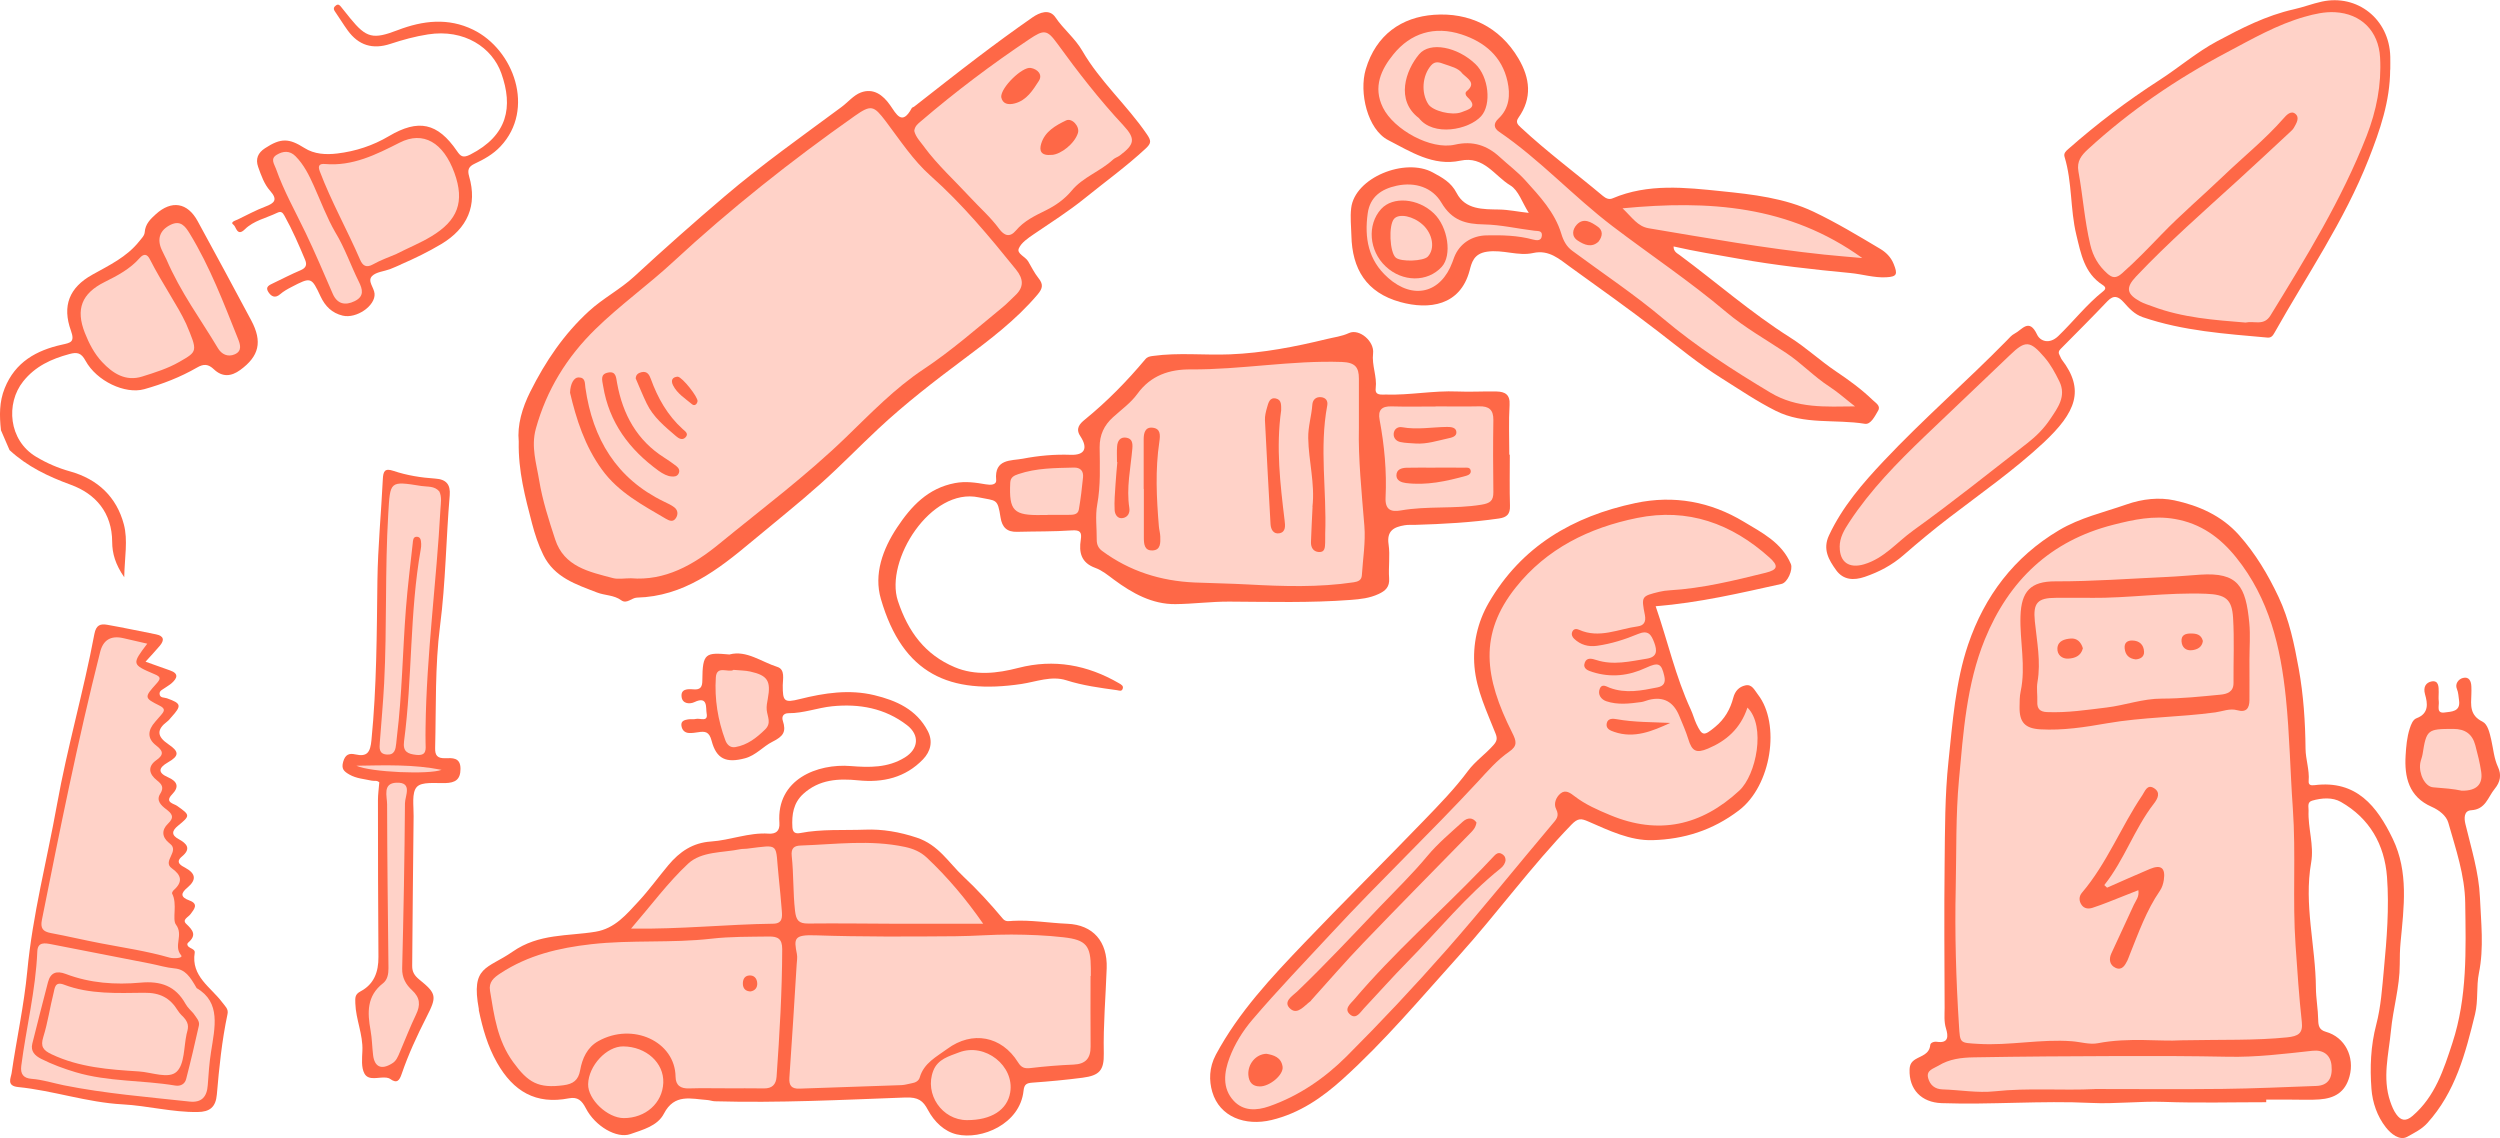 <?xml version="1.0" encoding="UTF-8"?>
<svg id="Ebene_2" data-name="Ebene 2" xmlns="http://www.w3.org/2000/svg" viewBox="0 0 456.4 207.78">
  <defs>
    <style>
      .cls-1 {
        opacity: .3;
      }

      .cls-1, .cls-2 {
        fill: #fe6847;
      }
    </style>
  </defs>
  <g id="Ebene_1-2" data-name="Ebene 1">
    <g>
      <g>
        <path class="cls-2" d="M.17,78.49c-.28-2.59-.32-5.12,.69-7.62,1.92-4.78,5.79-6.92,10.46-7.95,1.59-.35,2.38-.47,1.63-2.55-1.63-4.52-.32-7.87,3.9-10.22,3.1-1.73,6.29-3.23,8.57-6.1,.42-.53,.95-1.02,1-1.66,.11-1.49,1.02-2.38,2.03-3.29,2.87-2.6,5.77-2.15,7.64,1.28,3.29,6.03,6.55,12.06,9.78,18.12,2.08,3.9,1.43,6.53-2.01,9.04-1.68,1.23-3.29,1.32-4.81-.12-1.02-.96-1.83-1.05-3.1-.31-3.01,1.74-6.27,3-9.62,3.94-3.47,.97-8.69-1.47-10.72-5.2-.78-1.44-1.52-1.61-2.96-1.21-3.29,.89-6.21,2.22-8.42,4.99-3.21,4.03-2.67,10.73,2.33,13.74,2,1.2,4.04,2.08,6.27,2.7,5,1.41,8.45,4.63,9.78,9.66,.77,2.92,.14,5.99,.07,9.65-1.61-2.33-2.19-4.33-2.2-6.44-.02-5.33-3.01-8.78-7.55-10.44-4.16-1.52-7.95-3.33-11.19-6.33l-1.59-3.68Zm33.77-19.46c-1.39-3.06-4.3-7.21-6.58-11.7-.5-.98-1.11-1.07-1.86-.22-1.75,1.99-4.02,3.19-6.37,4.36-4.24,2.1-5.34,4.99-3.64,9.3,.76,1.93,1.73,3.81,3.16,5.33,1.95,2.08,4.3,3.59,7.31,2.64,2.32-.73,4.66-1.45,6.81-2.69,3.32-1.92,3.36-1.85,1.18-7.01Zm-3.61-11.79c2.67,6.22,6.35,11.1,9.45,16.32,.66,1.11,1.79,1.68,3.06,1.13,1.43-.61,1.01-1.85,.6-2.87-2.61-6.52-5.1-13.1-8.78-19.14-.84-1.38-1.69-2.53-3.52-1.64-1.97,.96-2.53,2.59-1.6,4.6,.34,.74,.72,1.46,.79,1.61Z"/>
        <path class="cls-2" d="M73.23,48.27c-.68,.29-1.35,.61-2.04,.87-1.1,.41-2.51,.5-3.26,1.25-.91,.91,.36,2.1,.45,3.22,.18,2.21-3.31,4.62-5.83,4.01-1.94-.47-3.18-1.7-4.02-3.49-1.67-3.58-1.75-3.59-5.32-1.73-.72,.37-1.45,.78-2.05,1.3-.96,.84-1.66,.4-2.18-.4-.62-.96,.23-1.27,.9-1.6,1.67-.8,3.31-1.65,5.01-2.37,.98-.42,1.19-.99,.81-1.9-1.14-2.73-2.32-5.44-3.76-8.03-.35-.64-.64-.89-1.36-.54-1.99,.96-4.29,1.42-5.89,3.01-1.41,1.39-1.59-.5-2.03-.8-.75-.53,.28-.78,.74-1,1.67-.8,3.3-1.7,5.03-2.35,1.7-.64,2.33-1.26,.88-2.89-1.08-1.21-1.63-2.81-2.18-4.35-.52-1.48-.04-2.58,1.25-3.42,2.91-1.9,4.36-1.84,7.19-.05,1.8,1.15,3.94,1.26,6.01,1.01,3.34-.4,6.5-1.44,9.41-3.16,5.41-3.2,8.9-2.45,12.44,2.72,.66,.97,1.09,1.31,2.42,.64,6.87-3.5,7.84-8.75,5.67-14.84-1.66-4.68-6.73-8.14-13.39-7.1-2.32,.36-4.62,.99-6.86,1.73-3.25,1.07-5.81,.27-7.79-2.45-.82-1.13-1.54-2.33-2.34-3.48-.34-.49-.19-.82,.22-1.11,.4-.28,.66-.03,.91,.29,.54,.7,1.1,1.39,1.66,2.07,2.96,3.63,4.17,3.9,8.68,2.17,4.57-1.75,9.2-2.31,13.78-.07,7.45,3.65,11.36,14.51,4.99,21.29-1.37,1.46-3.01,2.36-4.75,3.18-1.06,.5-1.33,1.1-.99,2.28,1.54,5.31-.27,9.51-5.1,12.39-2.36,1.41-4.81,2.6-7.32,3.69Zm-.84-1.92c2.11-1.08,4.3-1.96,6.34-3.19,4.85-2.91,6.14-6.33,4.23-11.6-2.02-5.57-5.71-7.7-9.98-5.53-4.32,2.19-8.59,4.35-13.65,3.91-.93-.08-1.37,.23-.96,1.31,2.1,5.54,5.01,10.71,7.36,16.14,.49,1.14,1.14,1.57,2.41,.85,1.34-.76,2.83-1.27,4.25-1.88Zm-11.18-3.94c-1.55-2.7-2.63-5.62-3.9-8.45-.88-1.96-1.82-3.89-3.36-5.44-1.07-1.08-2.29-.96-3.45-.25-1.19,.73-.43,1.67-.12,2.54,1.43,4.06,3.55,7.81,5.4,11.67,1.76,3.67,3.34,7.41,4.96,11.14,.81,1.87,2.25,2.22,4.02,1.35,1.79-.88,1.43-2.17,.75-3.54-1.48-2.98-2.55-6.15-4.29-9.01Z"/>
      </g>
      <g>
        <path class="cls-2" d="M275.63,83.02c0,3.11-.06,6.22,.03,9.32,.05,1.52-.56,2.11-2.02,2.32-5.08,.73-10.18,1.01-15.3,1.16-.64,.02-1.29-.04-1.91,.07-1.94,.32-3.3,.99-2.93,3.49,.3,2.03-.05,4.14,.1,6.2,.11,1.57-.66,2.28-1.92,2.86-1.63,.76-3.27,.94-5.09,1.08-7.38,.56-14.75,.35-22.13,.31-3.32-.02-6.6,.43-9.88,.46-4.23,.04-7.86-1.98-11.21-4.46-1.08-.8-2.17-1.71-3.4-2.15-2.6-.94-3.03-2.82-2.66-5.16,.21-1.37-.12-1.79-1.64-1.69-3.32,.23-6.66,.17-10,.26-1.84,.05-2.73-.82-3.01-2.63-.54-3.53-.75-2.98-3.96-3.66-8.79-1.88-17.21,11.57-14.78,18.9,1.88,5.67,4.99,9.83,10.37,12.1,3.76,1.59,7.74,1.14,11.63,.13,6.52-1.68,12.6-.54,18.36,2.8,.43,.25,.9,.49,.66,1.06-.19,.48-.63,.27-1.02,.21-3.12-.43-6.22-.84-9.26-1.81-2.72-.87-5.51,.28-8.2,.68-13.03,1.94-21.64-1.71-25.65-15.54-1.31-4.51,.33-9.06,2.96-13.03,2.59-3.9,5.63-7.17,10.57-8.11,1.95-.37,3.78-.09,5.64,.23,.85,.15,1.97,.15,1.88-.82-.36-3.88,2.75-3.46,4.86-3.86,2.86-.55,5.78-.82,8.74-.71,2.57,.1,3.21-1.21,1.77-3.39-.95-1.42-.1-2.29,.82-3.04,4.05-3.3,7.68-7,11.02-10.99,.41-.49,.83-.55,1.42-.63,4.68-.65,9.38-.1,14.06-.29,6.01-.24,11.87-1.38,17.69-2.8,1.34-.33,2.69-.47,4.03-1.09,1.88-.86,4.67,1.51,4.4,3.71-.26,2.2,.75,4.21,.48,6.37-.17,1.38,1.02,1.13,1.85,1.15,4.37,.14,8.69-.75,13.07-.56,2.38,.11,4.78-.06,7.16,0,1.51,.04,2.48,.54,2.36,2.45-.18,3.02-.05,6.05-.05,9.08,.03,0,.06,0,.08,0Zm-27.55-4.84c0-3.49,0-6.28,0-9.06,0-2.08-.69-2.95-3.11-3.04-9.25-.32-18.37,1.42-27.6,1.36-3.83-.03-7.26,1.06-9.72,4.45-1.19,1.65-2.94,2.9-4.47,4.29-1.62,1.47-2.44,3.21-2.43,5.47,.03,3.49,.2,6.97-.44,10.46-.38,2.08-.07,4.29-.09,6.44,0,.85,.28,1.51,1,2.04,5.02,3.7,10.69,5.48,16.86,5.75,3.25,.14,6.51,.18,9.77,.36,6.43,.35,12.89,.56,19.3-.4,.79-.12,1.41-.38,1.47-1.26,.19-3.01,.7-6.06,.46-9.04-.5-6.17-1.13-12.32-1-17.82Zm14.08-3.99s0,.01,0,.02c-2.71,0-5.42,.06-8.12-.02-1.82-.06-2.51,.7-2.18,2.44,.88,4.7,1.32,9.44,1.09,14.22-.1,2.18,.95,2.66,2.76,2.34,4.87-.86,9.83-.24,14.72-1.05,1.6-.26,2.22-.7,2.2-2.31-.06-4.38-.07-8.76,0-13.14,.03-1.9-.82-2.55-2.59-2.51-2.63,.06-5.25,.01-7.88,.01Zm-70.92,19.82v-.02c1.27,0,2.54,.02,3.81,0,.79-.01,1.74,.03,1.91-.99,.33-1.94,.57-3.91,.76-5.87,.11-1.15-.48-1.8-1.69-1.77-3.41,.09-6.82,.07-10.11,1.19-.8,.27-1.44,.56-1.49,1.57-.24,5.16,.59,6.01,5.85,5.9,.32,0,.63,0,.95,0Z"/>
        <path class="cls-2" d="M239.6,92.53c.49-4.23-.7-8.36-.77-12.55-.04-2.1,.61-4.06,.75-6.11,.06-.89,.67-1.47,1.62-1.36,.85,.1,1.26,.68,1.1,1.52-1.46,7.77-.08,15.59-.37,23.38-.02,.55,.02,1.11-.01,1.67-.04,.79,0,1.77-1.14,1.7-1.03-.06-1.49-.85-1.45-1.84,.07-2.14,.19-4.28,.29-6.41Z"/>
        <path class="cls-2" d="M233.89,74.91c-.96,6.74-.18,13.42,.63,20.11,.11,.91,.27,2.13-.99,2.34-1.02,.17-1.53-.68-1.58-1.67-.35-6.32-.71-12.65-1.02-18.97-.04-.77,.17-1.57,.38-2.32,.24-.81,.45-1.91,1.62-1.65,1.09,.24,.95,1.3,.96,2.17Z"/>
        <path class="cls-2" d="M208.79,89.25c0-3.02,0-6.04,0-9.05,0-1.12,.25-2.27,1.62-2.12,1.48,.16,1.42,1.34,1.24,2.57-.77,5.13-.51,10.27-.09,15.41,.05,.63,.24,1.25,.26,1.88,.03,1.12,.11,2.49-1.42,2.55-1.53,.06-1.58-1.25-1.58-2.41,0-2.94,0-5.88,0-8.82,0,0-.02,0-.03,0Z"/>
        <path class="cls-2" d="M203.92,84.34c0-.95-.06-1.91,.02-2.86,.07-.98,.57-1.75,1.66-1.58,1.07,.17,1.21,.95,1.12,1.99-.31,3.6-1.12,7.18-.55,10.84,.14,.88-.25,1.65-1.14,1.84-1.03,.22-1.5-.69-1.54-1.43-.09-1.57,.06-3.16,.16-4.74,.08-1.35,.22-2.69,.33-4.04-.02,0-.04,0-.06,0Z"/>
        <path class="cls-2" d="M262.04,85.37c1.75,0,3.5-.02,5.25,.01,.43,0,1.05-.13,1.19,.49,.14,.58-.36,.87-.81,.99-3.61,1-7.25,1.8-11.03,1.32-.77-.1-1.7-.42-1.71-1.38,0-1.12,.95-1.38,1.86-1.41,1.75-.05,3.5-.01,5.25-.01h0Z"/>
        <path class="cls-2" d="M258.48,80.97c-.94-.08-1.9-.07-2.82-.27-.73-.15-1.29-.71-1.23-1.53,.07-.86,.77-1.31,1.5-1.18,2.77,.5,5.51-.02,8.26-.05,.7,0,1.63,.07,1.69,.93,.06,.86-.93,1.03-1.56,1.17-1.92,.42-3.82,1.05-5.84,.93Z"/>
      </g>
      <g>
        <path class="cls-2" d="M133.21,119.47c3.08-.8,5.76,1.35,8.72,2.29,1.43,.46,.98,2.22,.97,3.33-.01,2.94,.23,3.26,3.12,2.53,4.49-1.12,9.02-1.81,13.59-.71,4.02,.97,7.7,2.6,9.76,6.54,1,1.91,.51,3.74-.86,5.17-3.22,3.35-7.32,4.3-11.82,3.84-3.64-.37-7.13-.17-10.03,2.46-1.82,1.65-2.13,3.78-2,6.1,.06,1.03,.63,1.21,1.43,1.06,3.93-.76,7.94-.47,11.89-.62,3.1-.12,6.24,.41,9.39,1.46,3.99,1.32,5.81,4.57,8.49,7.08,2.59,2.42,4.97,5.03,7.24,7.74,.5,.6,1.18,.4,1.77,.37,3.35-.19,6.65,.39,9.97,.53,4.72,.19,7.36,3.25,7.2,8.1-.18,5.19-.64,10.36-.53,15.56,.06,3.1-.79,4.05-3.88,4.45-3.05,.4-6.12,.68-9.18,.9-1.06,.08-1.47,.32-1.59,1.48-.65,6.11-7.69,9.01-12.21,7.96-2.23-.52-4.09-2.28-5.25-4.47-.87-1.65-1.73-2.35-4.11-2.26-11.58,.43-23.17,1.02-34.77,.69-.47-.01-.93-.2-1.39-.23-2.95-.2-6-1.24-7.93,2.5-1.16,2.24-3.86,2.93-6.14,3.73-2.44,.85-6.4-1.41-8.11-4.73-.72-1.39-1.47-2.12-3.09-1.81-6.02,1.18-10.15-1.26-13.12-6.5-1.72-3.03-2.62-6.23-3.32-9.55-.02-.08,0-.16,0-.24-1.48-7.94,1.51-7.25,6.16-10.48,4.82-3.35,10.03-2.8,15.13-3.64,3.58-.59,5.66-3.18,7.87-5.55,1.92-2.07,3.58-4.38,5.4-6.56,2.12-2.55,4.54-4.14,7.81-4.36,3.55-.24,6.92-1.68,10.53-1.44,1.29,.08,2.08-.44,1.97-1.97-.57-8.01,7.01-10.85,12.99-10.37,3.42,.27,6.78,.36,9.9-1.56,2.49-1.53,2.78-4.07,.41-5.9-4.05-3.12-8.74-3.95-13.68-3.45-2.65,.27-5.22,1.28-7.92,1.26-1.06,0-1.3,.7-1.08,1.37,.66,2.02,.12,2.85-1.92,3.86-1.65,.82-2.99,2.47-4.97,3-3.43,.92-5.23,.16-6.11-3.2-.44-1.68-1.18-1.76-2.47-1.55-.54,.09-1.1,.16-1.64,.14-.82-.04-1.3-.56-1.4-1.35-.11-.88,.6-1.03,1.22-1.14,.47-.08,.97,.04,1.42-.08,.74-.2,2.29,.67,1.96-1.05-.18-.92,.3-3.23-2.23-2.02-.81,.39-2.15,.34-2.33-.9-.22-1.54,1.12-1.52,2.14-1.43,1.33,.12,1.64-.47,1.64-1.66,.03-5.02,.59-5.09,5.01-4.7Zm65.9,58.71s.02,0,.03,0c0-.48,0-.96,0-1.43-.02-4.11-.83-5.17-4.99-5.64-3.15-.36-6.34-.48-9.51-.5-3.41-.02-6.83,.29-10.25,.31-8.52,.07-17.04,.12-25.56-.17-3.93-.13-3.9,.61-3.35,3.41,.12,.61,0,1.27-.04,1.9-.43,6.89-.84,13.78-1.33,20.67-.11,1.5,.44,2.06,1.85,2.01,6.2-.21,12.4-.41,18.6-.64,.63-.02,1.25-.23,1.88-.34,.67-.11,1.28-.41,1.47-1.07,.76-2.64,3.08-3.77,5.03-5.21,4.55-3.36,9.93-2.35,12.91,2.45,.62,1.01,1.22,1.18,2.31,1.05,2.6-.31,5.21-.52,7.83-.63,2.22-.09,3.13-1.17,3.11-3.31-.04-4.29-.01-8.59-.01-12.88Zm-66.59,20.51s0,0,0,0c2.31,0,4.62-.03,6.93,.01,1.49,.03,2.22-.7,2.32-2.12,.55-7.77,1.01-15.53,1.03-23.32,0-1.84-.77-2.32-2.45-2.29-3.5,.05-7,0-10.5,.4-7.26,.83-14.59,.18-21.87,1-5.95,.67-11.55,1.99-16.61,5.31-1.22,.8-2.18,1.58-1.91,3.21,.75,4.54,1.34,9.04,4.21,12.99,2.73,3.77,4.61,4.86,9.23,4.24,1.72-.23,2.69-.91,3.01-2.73,.38-2.16,1.3-4.2,3.31-5.32,6.28-3.51,14.03,.06,14.11,6.49,.02,1.6,.93,2.2,2.5,2.14,2.23-.07,4.45-.02,6.68-.02Zm46.98-30.04c-3.19-4.58-6.52-8.52-10.29-12.07-1.15-1.09-2.52-1.65-4.02-1.97-6.32-1.35-12.67-.47-19.01-.25-1.13,.04-1.81,.4-1.64,1.94,.36,3.31,.22,6.65,.6,9.98,.2,1.72,.66,2.34,2.42,2.32,5.42-.06,10.83,.02,16.25,.04,5.23,.01,10.46,0,15.69,0Zm-64.29,.88c9.15,.12,17.54-.79,25.96-.9,1.68-.02,1.65-1.17,1.56-2.33-.17-2.06-.35-4.12-.57-6.17-.69-6.34,.45-5.95-5.83-5.19-.39,.05-.8,.01-1.19,.09-3.25,.67-7.07,.36-9.53,2.65-3.67,3.43-6.69,7.54-10.4,11.84Zm61.35,34.96c4.43,0,7.32-1.86,7.86-5.04,.83-4.85-4.58-9.16-9.36-7.32-1.78,.69-3.85,1.2-4.68,3.34-1.66,4.25,1.6,9.03,6.18,9.02Zm-62.68-.37c3.98,0,7.06-2.74,7.21-6.44,.15-3.64-3.12-6.61-7.31-6.65-3.03-.03-6.33,3.51-6.41,6.89-.07,2.78,3.52,6.19,6.51,6.2Zm20.04-81.83c-.92,.59-3.1-.93-3.24,1.4-.25,3.91,.36,7.76,1.74,11.46,.29,.78,.89,1.4,1.82,1.24,2.21-.38,3.87-1.69,5.44-3.22,1.2-1.17,.41-2.34,.29-3.56-.07-.69,.08-1.41,.21-2.11,.58-3.17-.05-4.2-3.2-4.9-.92-.21-1.89-.2-3.07-.31Z"/>
        <path class="cls-2" d="M137.01,181c-.83-.03-1.34-.47-1.39-1.3-.04-.77,.22-1.5,1.07-1.61,.94-.12,1.51,.5,1.55,1.41,.04,.78-.37,1.36-1.23,1.5Z"/>
      </g>
      <g>
        <path class="cls-2" d="M413.72,201.22c-6.23,0-12.47,.17-18.69-.06-4.44-.16-8.85,.41-13.27,.19-9.1-.45-18.2,.36-27.3,.04-3.69-.13-5.97-2.5-5.85-6.13,.03-.93,.36-1.44,1.09-1.89,1.08-.65,2.53-.91,2.69-2.61,.04-.41,.69-.65,1.2-.57,2.22,.33,2.08-1.09,1.67-2.43-.39-1.26-.25-2.51-.25-3.76-.03-8.76-.1-17.53,0-26.29,.07-6.24,.04-12.51,.7-18.7,.76-7.17,1.27-14.49,3.59-21.34,2.99-8.82,8.37-15.99,16.59-20.87,3.87-2.3,8.15-3.25,12.3-4.7,2.96-1.04,6-1.35,8.79-.75,4.39,.95,8.57,2.75,11.76,6.32,3.04,3.41,5.31,7.24,7.24,11.33,1.96,4.16,2.87,8.62,3.68,13.09,.87,4.82,1.19,9.7,1.24,14.61,.02,1.95,.74,3.87,.57,5.87-.06,.74,.37,.86,1.09,.77,7.64-.96,11.4,3.87,14.26,9.79,2.93,6.07,2.03,12.52,1.43,18.9-.13,1.35-.15,2.69-.15,4.04,0,4.12-1.23,8.07-1.61,12.13-.41,4.29-1.6,8.6-.12,12.91,.28,.81,.61,1.65,1.11,2.33,.83,1.15,1.73,1.35,2.97,.27,4.11-3.54,5.66-8.41,7.26-13.3,2.74-8.36,2.46-16.99,2.34-25.59-.07-5.05-1.73-9.84-3.09-14.64-.36-1.27-1.69-2.3-3.04-2.89-4.18-1.83-4.99-5.43-4.75-9.39,.1-1.61,.23-3.28,.75-4.89,.27-.82,.58-1.64,1.25-1.89,2.31-.87,2.01-2.75,1.55-4.34-.41-1.43,.23-2.18,1.16-2.37,1.34-.26,1.33,.97,1.33,1.95,0,.56-.06,1.12,.01,1.67,.11,.82-.52,2.28,1.1,2.04,1.14-.17,2.93-.09,2.6-2.24-.11-.69-.1-1.36-.39-2.06-.38-.91,.26-1.78,1.1-2,1.12-.29,1.51,.58,1.54,1.57,.02,.48,.02,.96,0,1.43-.08,1.96-.33,3.82,2.04,4.98,.95,.47,1.29,2.02,1.59,3.31,.38,1.67,.5,3.41,1.25,5.01,.63,1.36,.43,2.67-.61,3.93-1.25,1.51-1.65,3.77-4.3,3.92-1.36,.08-1.3,1.49-1.06,2.5,1.06,4.42,2.45,8.83,2.65,13.34,.2,4.6,.76,9.27-.18,13.88-.5,2.47-.1,5.01-.71,7.52-1.75,7.15-3.58,14.21-8.72,19.88-1.04,1.15-2.43,1.8-3.65,2.49-1.39,.78-2.99-.54-3.92-1.73-1.58-2.02-2.43-4.52-2.62-7-.29-3.93-.15-7.85,.88-11.77,.85-3.25,1.07-6.68,1.39-10.05,.53-5.61,.99-11.25,.57-16.88-.45-5.93-3.18-10.71-8.42-13.7-1.53-.88-3.48-.74-5.25-.23-.96,.28-.62,1.17-.65,1.83-.14,3.17,1.03,6.27,.47,9.48-1.35,7.67,.82,15.23,.87,22.86,.01,1.9,.39,3.9,.42,5.86,.02,1.04,.17,1.82,1.38,2.16,3.55,.99,5.29,4.63,4.34,8.13-.8,2.98-2.79,4.02-5.49,4.22-1.66,.13-3.34,.03-5.02,.04-1.57,0-3.13,0-4.7,0,0,.15,0,.3,0,.46Zm-15.58-11.3c7.79-.15,13.59,.05,19.39-.54,2.05-.21,2.92-.73,2.69-2.81-.51-4.65-.82-9.32-1.14-13.97-.58-8.32,.09-16.67-.5-25.03-.48-6.71-.58-13.46-1.27-20.17-.95-9.27-3.03-18.13-9.08-25.64-2.97-3.68-6.47-6.2-11.21-7.02-3.88-.67-7.54,.12-11.25,1.07-11.46,2.92-19.03,10.17-23.42,20.92-3.34,8.19-3.92,16.95-4.72,25.62-.6,6.51-.45,13.08-.59,19.62-.19,8.4,.05,16.81,.59,25.21,.21,3.34,.11,3.18,3.51,3.39,5.73,.35,11.4-.92,17.12-.48,1.58,.12,3.22,.65,4.72,.36,5.7-1.1,11.44-.28,15.16-.53Zm-15.69,8.89c8,0,15.69,.07,23.37-.02,5.69-.07,11.38-.33,17.06-.54,2.09-.08,3.01-1.38,2.76-3.79-.2-1.9-1.52-2.85-3.5-2.63-5.12,.56-10.24,1.2-15.42,1.09-6.5-.13-13-.15-19.49-.13-8.98,.03-17.95,.08-26.93,.24-2.2,.04-4.42,.29-6.4,1.51-.93,.57-2.3,.82-1.89,2.3,.33,1.21,1.19,2,2.62,2.04,3.18,.1,6.39,.68,9.51,.35,6.21-.66,12.41-.11,18.31-.41Zm67.02-54.46c2.66,.03,3.83-1.18,3.5-3.43-.24-1.64-.65-3.27-1.08-4.88-.54-2.02-1.84-2.97-4.02-2.97-4.7,0-4.9,.11-5.61,4.64-.09,.55-.33,1.07-.42,1.61-.3,1.94,.86,4.29,2.35,4.41,1.9,.15,3.79,.29,5.28,.63Z"/>
        <path class="cls-2" d="M410.66,120.4c0,2.47,.02,4.94,0,7.41-.01,1.45-.55,2.32-2.22,1.85-1.37-.39-2.69,.21-4,.39-6.6,.9-13.27,.85-19.88,2.01-3.92,.69-7.99,1.32-12.06,1.09-2.81-.16-3.85-1.28-3.81-4.07,.01-.95,0-1.93,.2-2.85,.98-4.6-.18-9.19-.03-13.78,.15-4.46,1.82-6.34,6.37-6.32,6.85,.02,13.67-.5,20.5-.81,1.99-.09,3.97-.28,5.95-.41,6.88-.45,8.31,2.06,8.95,8.81,.21,2.21,.03,4.46,.03,6.69Zm-29.12-11.26c-2.07,0-4.14,0-6.2,0-3.4,0-4.2,.94-3.86,4.29,.37,3.68,1.13,7.34,.48,11.09-.2,1.16,.02,2.38-.03,3.57-.06,1.29,.45,1.86,1.79,1.91,3.67,.15,7.27-.4,10.88-.84,3.38-.41,6.6-1.63,10.08-1.62,3.56,0,7.13-.38,10.68-.72,1.16-.11,2.4-.47,2.39-2.12-.03-3.98,.16-7.96-.08-11.92-.21-3.43-1.4-4.24-4.93-4.38-7.08-.28-14.11,.82-21.19,.75Z"/>
        <path class="cls-2" d="M384.65,162.06c2.61-1.14,5.21-2.32,7.83-3.42,2.04-.85,2.87-.2,2.55,1.99-.1,.69-.33,1.43-.72,1.99-2.46,3.58-3.89,7.64-5.49,11.62-.15,.37-.27,.75-.44,1.11-.44,.88-.99,1.86-2.14,1.35-1.1-.49-1.29-1.57-.79-2.65,1.36-2.97,2.76-5.91,4.11-8.88,.35-.76,1.01-1.44,.82-2.66-1.89,.75-3.69,1.47-5.51,2.18-.96,.37-1.92,.74-2.9,1.05-.72,.22-1.46,.15-1.94-.52-.52-.73-.52-1.57,.04-2.23,4.58-5.38,7.12-12.02,11.03-17.81,.48-.72,.89-2.06,2.11-1.31,1.31,.8,.7,1.95-.02,2.87-3.57,4.62-5.38,10.27-9.03,14.84,.17,.16,.34,.32,.5,.47Z"/>
        <path class="cls-2" d="M380.25,118.35c-.34,1.42-1.5,1.83-2.67,1.89-1.13,.06-2.05-.69-1.98-1.89,.08-1.38,1.35-1.69,2.44-1.78,1.14-.09,1.88,.65,2.21,1.78Z"/>
        <path class="cls-2" d="M389.9,120.38c-1.26-.14-1.9-.83-2.02-2-.11-1.01,.47-1.47,1.4-1.45,1.3,.03,2.09,.78,2.14,2.05,.04,.94-.68,1.34-1.52,1.4Z"/>
        <path class="cls-2" d="M402.16,117.02c-.15,1.15-1.04,1.57-1.98,1.68-1.08,.13-1.84-.47-1.92-1.61-.08-1.18,.73-1.44,1.7-1.44,1,0,1.9,.17,2.2,1.37Z"/>
      </g>
      <g>
        <path class="cls-2" d="M302.26,110.68c2.21,6.4,3.63,12.85,6.41,18.86,.4,.85,.63,1.78,1.03,2.63,1.07,2.25,1.38,2.21,3.41,.54,1.75-1.43,2.78-3.26,3.32-5.34,.33-1.26,1.09-1.99,2.18-2.24,1.23-.29,1.68,.85,2.32,1.67,4.15,5.34,2.48,16.62-3.47,21.14-4.84,3.68-10.06,5.27-15.76,5.44-4.09,.12-7.95-1.76-11.7-3.39-1.34-.59-1.93-.67-3.12,.56-7.33,7.58-13.52,16.13-20.56,23.95-6.9,7.66-13.54,15.59-21.2,22.5-3.72,3.36-7.86,6.24-12.98,7.47-4.82,1.16-9.49-.57-10.83-5.14-.59-2.01-.61-4.42,.66-6.79,4.19-7.8,10.13-14.1,16.16-20.41,7.2-7.53,14.61-14.86,21.84-22.36,2.77-2.87,5.62-5.79,8.04-9.05,1.29-1.74,3.18-3.04,4.65-4.71,.62-.71,.72-1.2,.38-2.06-1.57-3.99-3.49-7.93-3.86-12.23-.35-4.05,.54-8.1,2.59-11.65,5.99-10.34,15.37-15.81,26.8-18.23,7.06-1.5,13.72-.24,19.78,3.41,3.27,1.97,6.94,3.79,8.59,7.72,.42,1-.6,3.39-1.7,3.63-7.53,1.67-15.04,3.44-22.99,4.08Zm16.75,18.52c-1.28,3.82-3.85,6.06-7.22,7.47-2.14,.9-2.91,.47-3.58-1.75-.44-1.44-1.07-2.82-1.64-4.22q-1.61-3.94-5.59-2.92c-.46,.12-.91,.33-1.37,.39-2.13,.29-4.29,.55-6.36-.15-.94-.32-1.62-1.21-1.2-2.28,.39-1,1.23-.4,1.84-.17,2.92,1.09,5.81,.5,8.7-.08,1.19-.24,1.51-.91,1.24-2.09-.52-2.27-1.02-2.57-3.34-1.49-3.16,1.48-6.4,1.83-9.74,.78-.83-.26-1.87-.6-1.42-1.76,.37-.95,1.31-.69,2.09-.44,3.1,1.01,6.15,.25,9.21-.24,1.92-.31,1.93-1.44,1.36-2.96-.55-1.46-1.1-2.32-2.95-1.55-2.4,1-4.9,1.8-7.5,2.16-1.59,.22-3-.18-4.17-1.29-.36-.34-.55-.82-.32-1.31,.26-.54,.76-.54,1.22-.33,3.68,1.66,7.17-.14,10.72-.62,1.09-.15,1.55-.81,1.3-2.07-.68-3.42-.62-3.44,2.63-4.24,.61-.15,1.25-.23,1.88-.27,5.98-.35,11.78-1.78,17.56-3.21,2.21-.55,2.36-1.26,.67-2.78-6.91-6.21-14.9-9.1-24.16-7.22-8.74,1.77-16.51,5.59-22.15,12.68-6.79,8.52-5.74,16.41-.67,26.49,.81,1.61,1.02,2.43-.55,3.51-2.17,1.5-3.9,3.51-5.68,5.44-8.71,9.4-18.01,18.24-26.72,27.64-4.86,5.24-9.82,10.39-14.46,15.83-1.76,2.06-3.22,4.42-4.17,6.94-.99,2.63-1.4,5.57,.77,7.89,1.76,1.88,4.14,1.8,6.46,.99,5.44-1.9,10.13-5.13,14.13-9.12,6.3-6.3,12.41-12.81,18.3-19.5,6.56-7.46,12.78-15.22,19.19-22.82,.74-.88,1.45-1.49,.76-2.84-.48-.94-.04-2.12,.79-2.82,.92-.78,1.81-.11,2.57,.48,1.98,1.53,4.24,2.51,6.52,3.46,8.83,3.68,16.63,1.94,23.56-4.47,3.1-2.86,4.9-11.79,1.5-15.16Z"/>
        <path class="cls-2" d="M269.55,150.15c-.15,1-.68,1.49-1.18,2-6.51,6.66-13.06,13.29-19.51,20.01-3.25,3.38-6.31,6.93-9.45,10.41-.05,.06-.08,.15-.14,.19-1.12,.8-2.33,2.51-3.63,1.47-1.62-1.31,.39-2.47,1.16-3.21,5.22-5.01,10.15-10.29,15.14-15.52,2.91-3.04,5.93-5.97,8.63-9.22,1.91-2.3,4.26-4.26,6.48-6.28,.84-.76,1.82-.82,2.5,.16Z"/>
        <path class="cls-2" d="M274.86,157c-.06,.61-.41,1.13-.92,1.54-6.3,5.04-11.35,11.32-16.97,17.03-2.73,2.77-5.31,5.69-7.97,8.52-.67,.71-1.39,2.03-2.48,1.16-1.27-1.03,.01-1.98,.68-2.77,7.21-8.5,15.6-15.86,23.32-23.86,.77-.8,1.53-1.61,2.3-2.42,.35-.37,.75-.61,1.26-.36,.46,.22,.76,.57,.77,1.17Z"/>
        <path class="cls-2" d="M231.19,192.38c1.3,.22,2.71,.62,2.96,2.36,.21,1.47-2.35,3.62-4.17,3.6-1.36-.01-1.99-.81-2.08-2.11-.13-1.95,1.34-3.78,3.29-3.85Z"/>
        <path class="cls-2" d="M304.92,131.98c-3.29,1.5-6.56,2.89-10.21,1.64-.78-.26-1.6-.6-1.38-1.6,.21-.91,1.12-.85,1.78-.73,3.23,.59,6.5,.52,9.81,.69Z"/>
      </g>
      <g>
        <path class="cls-2" d="M279.09,38.86c-1.2-1.87-1.87-4.12-3.36-5.01-2.88-1.73-4.82-5.44-9.12-4.52-4.97,1.07-9.11-1.66-13.16-3.74-3.82-1.96-5.37-8.73-4.12-12.94,1.88-6.32,6.56-9.53,12.47-9.95,6.32-.45,11.95,2.12,15.41,7.98,2.12,3.59,2.54,7.22,0,10.81-.57,.81-.15,1.25,.44,1.79,4.77,4.44,10,8.32,14.99,12.5,.54,.45,1.13,.7,1.75,.43,6.48-2.76,13.29-1.98,19.92-1.3,5.67,.58,11.51,1.24,16.77,3.74,4.18,1.99,8.16,4.39,12.14,6.76,1.03,.61,1.97,1.48,2.49,2.78,.75,1.88,.62,2.32-1.35,2.43-2.23,.12-4.37-.57-6.58-.78-6.84-.65-13.68-1.41-20.44-2.62-3.92-.7-7.87-1.32-11.81-2.23-.02,.95,.65,1.24,1.11,1.58,6.73,4.99,13.04,10.53,20.15,15.03,2.92,1.84,5.49,4.25,8.36,6.18,2.38,1.6,4.68,3.27,6.74,5.26,.55,.53,1.5,1.05,.98,1.93-.58,.99-1.34,2.57-2.41,2.4-5.42-.88-11.12,.23-16.28-2.37-3.45-1.73-6.63-3.9-9.88-5.94-4.08-2.55-7.79-5.61-11.6-8.55-5.26-4.06-10.69-7.92-16.09-11.81-1.87-1.34-3.8-3.17-6.72-2.51-2.75,.62-5.51-.67-8.42-.24-2.45,.36-2.8,2-3.19,3.48-1.72,6.38-7.38,7.17-12.65,5.71-6.2-1.72-8.79-6.04-8.92-12.16-.04-1.66-.24-3.29-.04-4.98,.65-5.59,9.87-9.28,14.91-6.51,1.72,.94,3.32,1.77,4.34,3.74,1.58,3.07,4.85,2.97,7.75,3.02,1.77,.03,3.46,.41,5.46,.62Zm59.55,35.32c-1.59-1.22-3.05-2.55-4.65-3.59-2.82-1.82-5.1-4.29-7.89-6.14-3.69-2.45-7.6-4.65-10.97-7.49-6.63-5.61-13.85-10.42-20.74-15.66-7.17-5.45-13.26-12.17-20.72-17.25-.97-.66-1.07-1.5-.13-2.38,2.04-1.89,2.2-4.4,1.67-6.8-.99-4.52-4.14-7.2-8.4-8.59-4.94-1.6-9.3-.24-12.45,3.66-2.18,2.69-3.77,5.91-1.89,9.71,1.98,4,8.72,7.77,13.13,6.76,3.29-.75,5.88,.12,8.24,2.3,1.52,1.4,3.21,2.66,4.59,4.18,2.65,2.94,5.42,5.87,6.6,9.78,.39,1.3,.95,2.34,2.01,3.12,5.55,4.11,11.32,7.94,16.59,12.38,6.12,5.15,12.75,9.42,19.58,13.51,4.87,2.92,10.1,2.56,15.44,2.51Zm-42.43-36.15c1.81,1.73,2.77,3.3,4.77,3.64,10.66,1.79,21.31,3.68,32.06,4.81,2.13,.22,4.26,.39,6.94,.63-13.44-9.67-28.01-10.58-43.78-9.08Zm-42.84,12.66c4.59,4.09,9.67,2.87,11.78-2.83,.11-.3,.21-.6,.33-.9,.97-2.49,3.21-3.93,5.87-3.99,2.87-.06,5.71,0,8.51,.76,.67,.18,1.57,.3,1.63-.76,.05-.9-.72-.77-1.37-.85-3.07-.37-6.12-1.09-9.19-1.15-3.38-.06-5.86-.71-7.79-3.98-1.62-2.74-4.73-3.82-8.15-3.09-2.83,.61-4.88,2.04-5.3,5.05-.62,4.46,.09,8.56,3.68,11.73Z"/>
        <path class="cls-2" d="M259.02,21.55c-4.28-3.26-2.41-8.71,.06-11.65,1.98-2.35,6.98-1.35,10.26,1.78,2.46,2.35,2.98,7.41,1.05,9.54-2.26,2.49-8.72,3.77-11.37,.32Zm7.97-8.11c-.76-1.05-2.14-1.31-3.38-1.76-.77-.28-1.61-.62-2.37,.28-1.58,1.85-1.84,4.97-.49,7.06,.8,1.23,4.29,2.13,6.04,1.47,1.3-.5,3.13-.9,1.09-2.77-.31-.28-.48-.77-.14-1.05,1.79-1.47,.31-2.23-.75-3.22Z"/>
        <path class="cls-2" d="M291.84,44.1c-1.27,1.19-2.61,.61-3.81-.18-1.21-.79-.95-2.05-.19-2.89,1.26-1.37,2.66-.47,3.8,.32,1,.68,1,1.71,.19,2.75Z"/>
        <path class="cls-2" d="M252.96,48.63c-3.04-2.86-3.41-7.6-.83-10.46,2.14-2.37,6.73-2,9.63,.78,2.6,2.49,3.36,7.68,1.44,9.77-2.6,2.84-7.18,2.8-10.24-.09Zm6.77-7.61c-1.71-1.57-4.3-2.11-5.22-1.08-1.04,1.15-.82,6.13,.31,7.1,.94,.8,5.07,.66,5.86-.21,1.33-1.46,.89-4.13-.94-5.81Z"/>
      </g>
      <g>
        <path class="cls-2" d="M69.3,142.9c-.4-.51-.96-.28-1.43-.38-1.38-.31-2.79-.38-4.09-1.12-1.01-.58-1.5-1.04-1.13-2.33,.37-1.3,1.06-1.61,2.2-1.35,2.22,.51,2.75-.42,2.96-2.59,.96-9.69,.97-19.4,1.09-29.11,.08-6.19,.69-12.37,.99-18.56,.07-1.41,.34-2.04,1.93-1.5,2.47,.83,5.05,1.24,7.64,1.41,2.04,.13,2.81,1.11,2.64,3.08-.67,7.93-.74,15.89-1.76,23.79-.95,7.41-.71,14.88-.9,22.33-.03,1.33,.39,1.89,1.85,1.85,1.22-.03,2.79-.21,2.78,1.94,0,1.99-.99,2.55-2.78,2.6-1.8,.05-4.28-.29-5.19,.7-.98,1.06-.56,3.49-.59,5.32-.12,9.11-.17,18.23-.26,27.35-.01,1.08,.4,1.76,1.29,2.49,3.2,2.59,3.24,3.11,1.31,6.88-1.71,3.36-3.3,6.79-4.52,10.36-.41,1.21-.86,1.8-2.1,.91-.19-.14-.47-.21-.71-.24-1.37-.16-3.21,.65-3.98-.73-.62-1.12-.44-2.76-.38-4.17,.13-2.98-1.2-5.71-1.29-8.66-.03-1.04-.09-1.63,.94-2.18,2.49-1.32,3.3-3.56,3.28-6.3-.08-9.54-.08-19.07-.09-28.61,0-1.07,.16-2.15,.24-3.2Zm10.89-53.19c-.88-1.04-2.15-.81-3.27-.99-5.82-.93-5.68-.91-6.04,5.08-.62,10.3-.22,20.63-.75,30.93-.19,3.6-.52,7.19-.79,10.79-.08,1.04-.19,2.13,1.29,2.23,1.41,.1,1.59-.95,1.7-2,.05-.42,.08-.84,.13-1.25,.95-7.75,1.04-15.56,1.64-23.33,.31-4.01,.81-8.01,1.25-12.01,.05-.47,.05-1.15,.69-1.17,.79-.02,.81,.71,.85,1.29,.02,.33-.02,.67-.08,1-2.05,11.6-1.51,23.43-3.05,35.07-.25,1.89,.68,2.29,2.24,2.46,1.95,.21,1.72-1.03,1.69-2.23-.02-.92-.01-1.84,0-2.76,.17-13.35,2-26.58,2.72-39.89,.06-1.07,.29-2.17-.21-3.22Zm-8.66,104.46c.8-.44,1.1-1.24,1.43-2.01,1-2.31,1.89-4.66,2.98-6.92,.84-1.74,.78-3.09-.72-4.47-1.1-1.01-1.84-2.25-1.8-3.97,.25-10.05,.44-20.1,.51-30.15,.01-1.34,1.46-3.88-1.56-3.76-2.57,.1-1.7,2.47-1.7,3.96,.02,9.97,.14,19.93,.25,29.9,.01,1.07-.19,2.12-.99,2.75-2.99,2.32-2.87,5.36-2.28,8.61,.27,1.48,.28,3,.46,4.5,.26,2.18,1.51,2.74,3.42,1.56Zm-6.48-54.38c2.65,1.21,13.33,1.64,15.56,.75-5.07-1.01-10.13-.84-15.56-.75Z"/>
        <path class="cls-2" d="M26.54,120.79c1.55,.55,3.02,1.09,4.5,1.6,1.66,.58,1.31,1.43,.3,2.33-.37,.33-.83,.57-1.24,.87-.39,.29-.99,.49-.97,1.06,.04,.82,.85,.65,1.35,.83,2.64,.95,2.73,1.32,.77,3.48-.22,.25-.42,.53-.69,.73-1.98,1.49-1.95,2.74,.18,4.18,2.03,1.37,1.98,2.13-.1,3.32-1.77,1.02-1.8,1.9,0,2.69,1.75,.77,2.13,1.75,.78,3.14-1.43,1.47,.32,1.68,.9,2.09,2.39,1.7,2.47,1.77,.2,3.62-1.17,.95-1.27,1.72,.1,2.46,1.53,.83,2.31,1.76,.59,3.18-1.35,1.11,0,1.71,.6,2.04,1.97,1.07,2.07,2.22,.43,3.61-1.22,1.02-1.38,1.74,.34,2.37,1.76,.64,.84,1.63,.19,2.51-.4,.55-1.58,.99-.77,1.76,1.2,1.14,1.96,2.05,.36,3.42-.37,.32-.04,.76,.39,.97,.38,.19,.87,.42,.8,.86-.7,4.34,2.95,6.3,5.03,9.09,.51,.69,1.16,1.18,.96,2.12-1.03,4.85-1.53,9.77-1.95,14.69-.2,2.32-1.3,3.18-3.52,3.2-4.63,.06-9.12-1.15-13.71-1.4-6.48-.35-12.65-2.52-19.06-3.16-2.16-.22-1.31-1.66-1.18-2.54,.9-6.21,2.27-12.37,2.86-18.61,.97-10.3,3.6-20.26,5.42-30.39,1.88-10.48,4.87-20.71,6.83-31.16,.31-1.66,1.1-1.91,2.35-1.69,2.97,.52,5.92,1.16,8.88,1.74,1.47,.29,1.6,1.05,.71,2.1-.81,.96-1.67,1.87-2.61,2.91Zm.35-3.28c-1.54-.35-2.98-.7-4.43-1.02q-3.36-.75-4.18,2.55c-4.09,16.18-7.36,32.53-10.63,48.89-.31,1.54,.18,2.14,1.64,2.41,3.05,.57,6.07,1.29,9.11,1.87,4.2,.8,8.43,1.43,12.55,2.61,.74,.21,2.58,.13,2.11-.43-1.45-1.74,.51-3.68-.95-5.61-.71-.94,.32-3.76-.69-5.65-.07-.13,.14-.5,.32-.65,1.68-1.51,1.38-2.72-.38-3.97-1.8-1.28,1.49-3.11-.34-4.49-.07-.05-.13-.11-.19-.16-1.31-1.09-1.32-2.37-.18-3.47,1.27-1.21,.77-1.84-.37-2.7-.83-.63-1.82-1.54-1.05-2.75,.74-1.15,.36-1.74-.58-2.48-1.44-1.13-1.78-2.52-.08-3.71,1.45-1.01,1.15-1.72-.06-2.65-1.71-1.31-1.52-2.82-.19-4.32,.39-.44,.77-.89,1.15-1.33,.61-.71,.68-1.12-.36-1.64-2.8-1.39-2.81-1.51-.54-4.02,.84-.93,.76-1.24-.36-1.71-4.18-1.78-4.17-1.81-1.32-5.58Zm9,62.86c-1.18-2.05-2.06-3.41-4.04-3.58-1.49-.13-2.95-.59-4.43-.88-6-1.18-12.01-2.35-18.01-3.52-1.2-.23-2.53-.49-2.6,1.31-.29,7.07-2.03,13.92-2.93,20.9-.19,1.5,.43,2.24,1.87,2.35,2.02,.15,3.94,.78,5.91,1.18,7.57,1.52,15.26,2.13,22.92,2.97,2.26,.25,3.21-.89,3.35-3.02,.14-2.01,.28-4.02,.59-6,.7-4.51,1.86-9.09-2.62-11.69Z"/>
        <path class="cls-2" d="M35.32,185.02c.56,.8,1.17,1.41,.99,2.21-.73,3.27-1.49,6.53-2.33,9.77-.23,.89-1.01,1.34-1.98,1.18-6.03-1.01-12.24-.67-18.17-2.43-2.18-.65-4.3-1.43-6.32-2.45-1.14-.58-1.96-1.38-1.61-2.78,.93-3.74,1.89-7.47,2.86-11.21,.47-1.8,1.6-2.13,3.26-1.5,4.41,1.68,9.04,2,13.64,1.58,3.68-.33,6.37,.59,8.2,3.86,.4,.72,1.06,1.29,1.46,1.76Zm-1.84,.64s-.63-.55-1.02-1.18c-1.43-2.31-3.24-3.28-6.17-3.24-4.89,.05-9.91,.31-14.63-1.49-1.65-.63-1.66,.67-1.87,1.49-.68,2.67-1.06,5.43-1.88,8.05-.56,1.78-.03,2.45,1.53,3.19,5.05,2.39,10.47,2.78,15.9,3.12,2.36,.15,5.45,1.43,6.91,.05,1.46-1.38,1.3-4.5,1.81-6.86,.19-.87,.69-1.78-.58-3.12Z"/>
      </g>
      <path class="cls-2" d="M436.35,12.69c-.02,5.77-1.85,11.07-3.94,16.38-4.44,11.28-11.29,21.21-17.18,31.68-.32,.57-.61,.94-1.29,.88-7.67-.69-15.37-1.2-22.74-3.72-1.53-.52-2.5-1.61-3.5-2.73-.93-1.04-1.8-1.42-2.96-.2-2.81,2.96-5.7,5.84-8.57,8.74-.36,.36-.42,.72-.16,1.15,.15,.25,.22,.54,.39,.77,4.22,5.52,2.65,9.61-3.4,15.24-5.36,4.98-11.38,9.19-17.19,13.64-2.84,2.18-5.6,4.47-8.31,6.83-2.1,1.83-4.47,3.07-7.07,3.96-2.01,.68-3.91,.6-5.23-1.23-1.34-1.87-2.49-3.8-1.3-6.34,2.44-5.22,6.13-9.49,10.03-13.62,7.18-7.62,15.09-14.48,22.42-21.95,.45-.46,.89-1,1.44-1.27,1.34-.66,2.63-2.95,4.1,.18,.56,1.21,2.24,1.83,3.86,.28,2.79-2.69,5.17-5.78,8.22-8.2,.56-.44,.43-.79-.1-1.13-3.35-2.15-3.97-5.67-4.82-9.18-1.13-4.68-.73-9.57-2.14-14.2-.2-.65,.19-1.02,.66-1.43,5.25-4.63,10.81-8.83,16.69-12.62,3.55-2.29,6.77-5.08,10.51-7.08,4.47-2.39,8.96-4.69,13.98-5.82,1.72-.38,3.39-1.03,5.13-1.41,6.42-1.4,12.32,3.15,12.49,10.06,.02,.79,0,1.58,0,2.37Zm-26.37,46.19c1.6-.34,3.32,.67,4.52-1.29,6.49-10.58,13.01-21.14,17.55-32.77,1.79-4.6,2.74-9.37,2.46-14.3-.27-4.89-3.48-8.03-8.23-8.29-1.88-.1-3.69,.31-5.5,.82-5.09,1.44-9.61,4.06-14.24,6.51-9.18,4.85-17.69,10.65-25.35,17.68-1.21,1.11-2.09,2.19-1.75,4.07,.81,4.43,1.11,8.94,2.16,13.36,.51,2.16,1.5,3.82,3.09,5.25,.95,.86,1.63,.93,2.72-.03,2.53-2.23,4.86-4.67,7.2-7.09,3.59-3.72,7.53-7.06,11.25-10.63,3.67-3.52,7.65-6.71,11.02-10.55,.51-.59,1.36-1.52,2.17-.83,.83,.7,.18,1.73-.28,2.54-.17,.3-.46,.55-.72,.8-3.15,2.93-6.3,5.87-9.48,8.77-6.31,5.75-12.73,11.37-18.6,17.57-1.97,2.08-1.73,3.23,.79,4.6,.69,.37,1.46,.59,2.2,.87,5.52,2.08,11.32,2.49,17.02,2.95Zm-74.12,41c0,2.77,1.73,3.94,4.44,3.14,3.68-1.09,6.02-4.05,8.97-6.17,7.12-5.11,13.94-10.59,20.86-15.96,1.61-1.25,3.03-2.69,4.14-4.35,1.37-2.05,3.03-4.19,1.68-6.93-.76-1.54-1.56-3.04-2.71-4.38-2.64-3.07-3.48-3.13-6.29-.42-5.17,4.98-10.41,9.88-15.58,14.85-5.03,4.83-9.91,9.79-13.76,15.66-.91,1.39-1.77,2.8-1.76,4.54Z"/>
      <g>
        <path class="cls-2" d="M96.83,71.47c2.75-5.49,6.1-10.46,10.67-14.65,2.59-2.38,5.71-3.97,8.28-6.34,5.41-4.99,10.93-9.89,16.54-14.66,6.8-5.79,14.09-10.94,21.26-16.25,1.21-.89,2.24-2.18,3.56-2.68,2.29-.87,4.05,.43,5.36,2.31,1.13,1.61,2.17,3.87,3.96,.52,.06-.12,.28-.14,.41-.24,3.88-3.02,7.74-6.08,11.66-9.05,3.26-2.47,6.56-4.89,9.92-7.23,1.33-.93,3.15-1.65,4.24-.02,1.47,2.18,3.56,3.79,4.89,6.09,3.23,5.59,8.15,9.91,11.78,15.22,.83,1.21,.85,1.65-.22,2.64-3.53,3.28-7.42,6.08-11.15,9.1-2.96,2.39-6.17,4.42-9.3,6.55-1.03,.7-2.24,1.52-2.7,2.58-.41,.96,1.2,1.48,1.71,2.35,.6,1.03,1.13,2.11,1.86,3.03,.92,1.14,.84,1.87-.15,3.04-3.93,4.64-8.74,8.26-13.55,11.85-5.33,3.98-10.59,8.05-15.46,12.59-3.58,3.34-6.99,6.88-10.65,10.14-4.08,3.63-8.37,7.04-12.56,10.54-6.13,5.12-12.39,9.98-20.91,10.2-.98,.03-1.85,1.22-2.86,.49-1.35-.99-2.98-.86-4.44-1.43-3.83-1.49-7.75-2.71-9.79-6.84-.92-1.86-1.54-3.78-2.06-5.75-1.24-4.78-2.54-9.55-2.43-14.97-.29-2.99,.61-6.1,2.13-9.14Zm34.44,27.84c7.8-6.39,15.9-12.44,23.16-19.47,4.53-4.38,8.9-8.93,14.17-12.43,5.12-3.4,9.71-7.44,14.44-11.32,.8-.65,1.5-1.42,2.26-2.12,1.68-1.54,1.57-3.05,.17-4.78-4.86-6.02-9.77-11.93-15.6-17.11-3.16-2.81-5.57-6.5-8.15-9.92-2.21-2.92-2.69-3.09-5.68-.99-11.6,8.17-22.71,16.97-33.11,26.6-4.61,4.27-9.74,7.93-14.22,12.31-5.2,5.08-8.93,11.09-10.89,18.2-.9,3.29,.11,6.34,.61,9.4,.6,3.66,1.76,7.25,2.92,10.79,1.63,5.01,6.22,5.92,10.52,7.06,.97,.26,2.06,.04,3.3,.04,6.23,.52,11.44-2.44,16.11-6.27ZM168.73,26.84c2.47,3.33,5.54,6.11,8.34,9.14,1.78,1.93,3.77,3.66,5.33,5.79,.92,1.25,1.94,1.66,3.08,.3,1.48-1.76,3.47-2.69,5.47-3.68,1.77-.88,3.39-2.01,4.7-3.59,2.05-2.48,5.24-3.51,7.56-5.68,.34-.32,.85-.44,1.22-.73,2.69-2.02,2.95-3.02,.68-5.47-4.4-4.72-8.34-9.79-12.12-15.01-1.86-2.56-2.44-2.51-5.08-.75-6.88,4.6-13.47,9.57-19.76,14.95-.54,.46-1.14,.89-1.24,1.79,.26,1.12,1.12,1.97,1.82,2.92Z"/>
        <path class="cls-2" d="M104.07,71.7c1.12,4.77,2.68,9.73,5.85,14.07,3.01,4.14,7.39,6.43,11.63,8.93,.64,.37,1.35,.69,1.87-.16,.42-.7,.31-1.44-.33-1.93-.56-.43-1.22-.72-1.86-1.03-8.72-4.22-13.03-11.49-14.36-20.8-.12-.85,.04-1.88-1.26-1.88-.82,0-1.5,1.14-1.54,2.8Z"/>
        <path class="cls-2" d="M122.57,86.98c.49,.05,.98,.02,1.27-.44,.36-.59,.09-1.1-.38-1.46-.69-.54-1.41-1.03-2.14-1.5-5.04-3.17-7.62-7.92-8.66-13.62-.2-1.07-.17-2.25-1.68-1.94-1.44,.3-1.05,1.37-.87,2.46,1.09,6.67,4.79,11.59,10.12,15.46,.8,.58,1.67,1.01,2.36,1.04Z"/>
        <path class="cls-2" d="M116.05,69.08c.66,1.52,1.28,3.07,2,4.56,1.2,2.51,3.31,4.22,5.36,5.98,.47,.41,1.14,.82,1.71,.25,.7-.69-.07-1.16-.49-1.54-2.78-2.52-4.55-5.66-5.81-9.14-.27-.76-.68-1.5-1.72-1.24-.57,.14-1.02,.45-1.04,1.12Z"/>
        <path class="cls-2" d="M123.75,68.76c-1.01,.06-1.33,.67-.88,1.58,.76,1.52,2.22,2.41,3.47,3.46,.45,.37,.9,.02,1-.54,.14-.73-2.78-4.42-3.6-4.49Z"/>
        <path class="cls-2" d="M182.78,17.72c.24,1.27,1.28,1.47,2.47,1.16,2.18-.56,3.32-2.43,4.4-4.11,.73-1.13-.2-2.15-1.49-2.37-1.51-.26-5.47,3.56-5.38,5.32Z"/>
        <path class="cls-2" d="M192.04,28.28c1.65-.11,4.16-2.07,4.75-4.01,.36-1.18-1.09-2.81-2.18-2.28-1.9,.92-3.85,2-4.53,4.24-.37,1.21-.14,2.26,1.97,2.04Z"/>
      </g>
      <path class="cls-1" d="M209.42,25.65c-8.38,6.84-16.76,13.68-25.14,20.52l4.12,6.54c-19.85,17.11-39.7,34.21-59.55,51.32-3.4,.83-21.89,5.14-26.65-1.99-1-1.5-1.81-4.13-3.41-9.31-1.22-3.94-2.07-7.43-2.27-8.43-1.95-9.89,11.63-24.68,14.33-27.57,6.74-6.36,14.13-12.92,22.21-19.53,8.9-7.28,17.57-13.77,25.85-19.53,1.85,1.79,3.7,3.57,5.55,5.36,8.81-6.51,17.62-13.02,26.43-19.53,6.18,7.38,12.36,14.76,18.54,22.15Z"/>
      <path class="cls-1" d="M274.86,93.31c-8.33,.16-16.66,.31-25,.47,.26,4.38,.51,8.75,.77,13.13-8.65,1.08-16.01,1.53-21.64,1.72-10.64,.36-14.66-.23-18.44-1.39-5.08-1.56-8.93-3.9-11.44-5.7-.26-1.91-.51-3.83-.77-5.74-4.72-.26-9.45-.51-14.17-.77-.06-3.13-.13-6.26-.19-9.38,4.91-.26,9.83-.51,14.74-.77,.26-2.49,.51-4.98,.77-7.47,3.7-3.64,7.4-7.28,11.11-10.91,12.32-.77,24.64-1.53,36.96-2.3,.83,3.06,1.66,6.13,2.49,9.19,8.27-.3,16.54-.6,24.8-.9v20.81Z"/>
      <path class="cls-1" d="M83.2,40.97l-16.66,9.13c.77,1.6,.59,3.49-.45,4.91-1.05,1.44-2.83,2.18-4.6,1.91-4.3-9.13-8.6-18.26-12.89-27.38,.76-1.3,1.96-2.82,3.64-3.06,1.93-.28,3.47,1.29,4.46,1.95,2.34,1.58,7,1.71,17.12-4.38,3.96-.12,7.68,1.88,9.7,5.23,2.16,3.58,2.03,8.15-.32,11.68Z"/>
      <path class="cls-1" d="M46.57,63.24c-.74,.94-1.95,2.14-3.7,2.62-1.78,.48-2.56-.22-4.66-.32-1.76-.08-2.27,.37-8.68,2.68-4.64,1.67-5.22,1.75-5.87,1.72-3.05-.1-5.47-2.2-7.02-3.96-1.02-2.57-2.04-5.15-3.06-7.72,.13-1.11,.48-2.85,1.59-4.57,2.07-3.21,4.47-2.73,8.11-6.15,2.7-2.53,2.37-3.71,5.36-6.13,1.79-1.44,3.5-2.3,4.66-2.81,4.43,8.21,8.85,16.43,13.28,24.64Z"/>
      <path class="cls-1" d="M72.28,196.25c-1.59-.09-3.19-.18-4.78-.27,.03-2.61-.11-4.72-.25-6.16-.39-4.21-.99-5.94-.19-8.23,.64-1.83,1.86-3.08,2.74-3.83,.13-12,.26-24,.38-36-2.19-.6-4.38-1.19-6.57-1.79,1.49-.55,2.98-1.11,4.47-1.66,1.43-9.37,1.6-16.91,1.47-22.15-.15-5.97-.76-12.45,.64-21.7,.45-2.94,.97-5.34,1.35-6.92,3.25,.18,6.5,.37,9.74,.55-.95,16.93-1.91,33.87-2.86,50.8l4.22,1.91c-2.47,.57-4.94,1.15-7.4,1.72l-.83,35.55c1.04,.68,2.41,1.83,2.87,3.57,.53,2.01-.46,3.59-2.23,7.66-.71,1.62-1.69,3.99-2.76,6.94Z"/>
      <path class="cls-1" d="M26.24,201.47c-7.73-1.36-15.47-2.72-23.2-4.09,1.04-8.28,2.25-16.74,3.64-25.37,3.22-20.03,7.1-38.98,11.39-56.78,3.18,.54,6.36,1.08,9.54,1.61-.59,1.24-1.17,2.48-1.76,3.72,1.57,.91,3.15,1.83,4.72,2.74-.76,1.02-1.51,2.04-2.27,3.06,.89,1.01,1.79,2.02,2.68,3.03-.85,1.44-1.7,2.87-2.55,4.31,.69,1.22,1.38,2.45,2.07,3.67l-2.14,3.54c.7,.82,1.4,1.64,2.11,2.46-.14,.86-.28,1.72-.41,2.59,.73,.9,1.47,1.81,2.2,2.71-.47,1.16-.94,2.32-1.4,3.48,.62,.99,1.23,1.98,1.85,2.97-.38,.71-.77,1.43-1.15,2.14,.8,.82,1.6,1.64,2.39,2.46-.53,1.36-1.18,3.46-1.31,6.06-.18,3.54,.69,6.18,1.24,7.82,1.74,5.13,4.79,8.69,6.93,10.76-.85,5.81-1.7,11.62-2.55,17.43l-12.03-.32Z"/>
      <path class="cls-1" d="M199.31,194.99c-4.09,.57-8.17,1.15-12.26,1.72-.26,1.19-.84,3.11-2.3,4.98-.81,1.04-3.66,4.7-7.85,4.4-3.29-.23-6.27-2.84-7.47-6.51-15.57-.19-31.15-.38-46.72-.57-.18,.57-1.46,4.33-5.36,5.94-.65,.27-4,1.56-6.89,0-2.43-1.31-2.05-3.29-4.4-4.98-2.62-1.88-4.92-.73-7.66-1.34-6.61-1.48-12.88-12.54-9.77-19.15,2-4.25,7.41-5.67,12.83-7.09,4.4-1.15,8.23-1.27,10.91-1.15,4.6-5.17,9.19-10.34,13.79-15.51,6.02-1.51,13.75-2.87,22.79-3.06,7.52-.16,14.13,.52,19.53,1.44,4.41,4.75,8.81,9.51,13.22,14.26,4.27,.15,9.23,.78,14.56,2.36,1.34,.4,2.61,.83,3.83,1.28-.26,7.66-.51,15.32-.77,22.98Z"/>
      <path class="cls-1" d="M141.77,134.19c-3.27,1.1-6.54,2.2-9.81,3.3-.99-5.22-1.97-10.44-2.96-15.65h12.44c.11,4.12,.22,8.23,.34,12.35Z"/>
      <path class="cls-1" d="M319.12,127.07c.87,1.19,2.88,4.26,2.87,8.49,0,5.57-3.49,9.25-4.4,10.21-6.42,6.77-16.81,5.68-20.49,5.3-4.73-.5-8.4-1.92-10.6-2.94-13.6,16.04-23.97,28.33-30.19,36.18-1.66,2.09-5.35,6.81-11.49,11.7-3.8,3.03-7.27,5.12-9.7,6.45-4.25,1.98-8.98,.88-11.23-2.23-2.19-3.03-1.17-6.75-1.02-7.28,1.69-2.84,4.38-7.08,8.16-11.88,4.69-5.95,6.63-7.14,19.56-20.02,18.1-18.02,14.73-16.12,16.85-17.48,2-1.28,5.89-3.55,6.62-7.5,.4-2.14-.37-3.45-1.36-7.34-1.06-4.19-1.61-8.4-1.64-10.53-.14-8.82,8.1-15.74,10.23-17.53,7.3-6.13,15.33-6.99,18.63-7.3,3.81-.36,7.02-.05,9.26,.32,4.96,1.57,17.02,5.71,16.66,9.51-.46,4.86-20.97,6.4-24.38,6.64,.78,3.06,1.92,7.39,3.38,12.57,3.03,10.72,3.99,12.8,5.62,13.15,3.26,.69,7.27-5.99,8.68-8.49Z"/>
      <path class="cls-1" d="M425.84,199.39c-23.49,.44-46.98,.89-70.47,1.33-2.59-.27-4.71-1.67-5.07-3.34-.49-2.23,1.99-5.59,6.41-5.94-.16-1.97-.38-4.81-.57-8.24-.41-7.36-1.08-20.46,.28-36.95,.68-8.17,1.97-18.64,4.6-30.73,9.89-17.43,26.01-25.9,38.01-22.12,2.4,.76,7.16,2.8,11.59,9.1,1.98,3.2,4.98,8.62,7.18,15.8,4.42,14.43,2.01,24.2,2.49,44.04,.15,6.15,.63,15.52,2.3,27.1,3.11,1.14,5.06,3.78,4.91,6.38-.1,1.78-1.15,3.04-1.65,3.57Z"/>
      <ellipse class="cls-1" cx="447.7" cy="138.92" rx="7.3" ry="7.7"/>
      <path class="cls-1" d="M375.74,66.16c1.84,2.97,1.38,6.17,1.27,6.94-.7,4.9-4.51,6.47-18.67,18.1-2.77,2.28-5.74,4.32-8.43,6.7-3.96,3.52-6.23,6.13-10.15,6.61-1.01,.12-2.88,.35-3.95-.73-1.94-1.97,.14-6.83,.88-8.55,3.1-7.24,7.67-10.02,15.22-17.14,11.11-10.48,14.47-16.97,19.05-15.8,1.89,.48,3.73,2.2,4.76,3.87Z"/>
      <path class="cls-1" d="M414.16,60.28c-5.25,.18-9.52-.44-12.45-1.05-3.9-.82-9.92-2.14-15.7-6.61-2.09-1.61-3.74-2.91-4.98-5.27-1.28-2.42-1.24-4.28-1.81-10.32-.19-2.03-.5-5-.97-8.64,6.41-5.01,12.83-10.02,19.24-15.03,6.43-3.97,12.12-6.85,16.56-8.9,6.27-2.89,10.03-4.11,14.07-2.97,1.07,.3,3.34,.98,5.03,3.01,2.34,2.82,2.16,6.57,1.96,10.77-.13,2.67-.54,4.83-.86,6.22-1.61,4.29-3.48,8.77-5.65,13.4-4.58,9.76-9.59,18.21-14.46,25.37Z"/>
      <path class="cls-1" d="M340.37,75.69c-4.21-.17-8.43-.34-12.64-.51-4.09-2.23-8.27-4.65-12.51-7.28-11.94-7.39-22.33-15.16-31.28-22.72-9.65-2.98-13.98-1.7-16.09,.38-2.59,2.56-1.49,6.04-4.47,8.04-3.21,2.15-8.67,.94-11.74-1.91-4.04-3.76-4.67-11.03-.77-17.23,1.13-.71,3.41-1.91,6.38-1.87,6.62,.11,10.34,6.28,10.6,6.72,4.72,.47,9.45,.94,14.17,1.4-3.56-7.32-7.78-12.52-12.71-12.76-1.58-.08-1.87,.42-4.14,.5-.48,.02-11.13,.25-14.41-7-2.27-5.01,.52-10.22,.88-10.87,2.12-3.81,5.5-5.39,6.64-5.87,8.31-1.55,15.81,2.29,18.04,8.22,1.77,4.71-.32,9.3-.94,10.54,6.16,4.78,12.33,9.56,18.49,14.34,1.29-.27,3.24-.64,5.63-.94,13.68-1.71,23.79,1.11,30.51,3.06,4.91,1.43,8.94,3.06,12.13,6.77,.91,1.06,1.54,2.03,1.91,2.68-12.98-1.91-25.96-3.83-38.94-5.74l-2.3,1.91c12.3,9.32,24.6,18.64,36.89,27.96,.21,.72,.43,1.45,.64,2.17Z"/>
    </g>
  </g>
</svg>